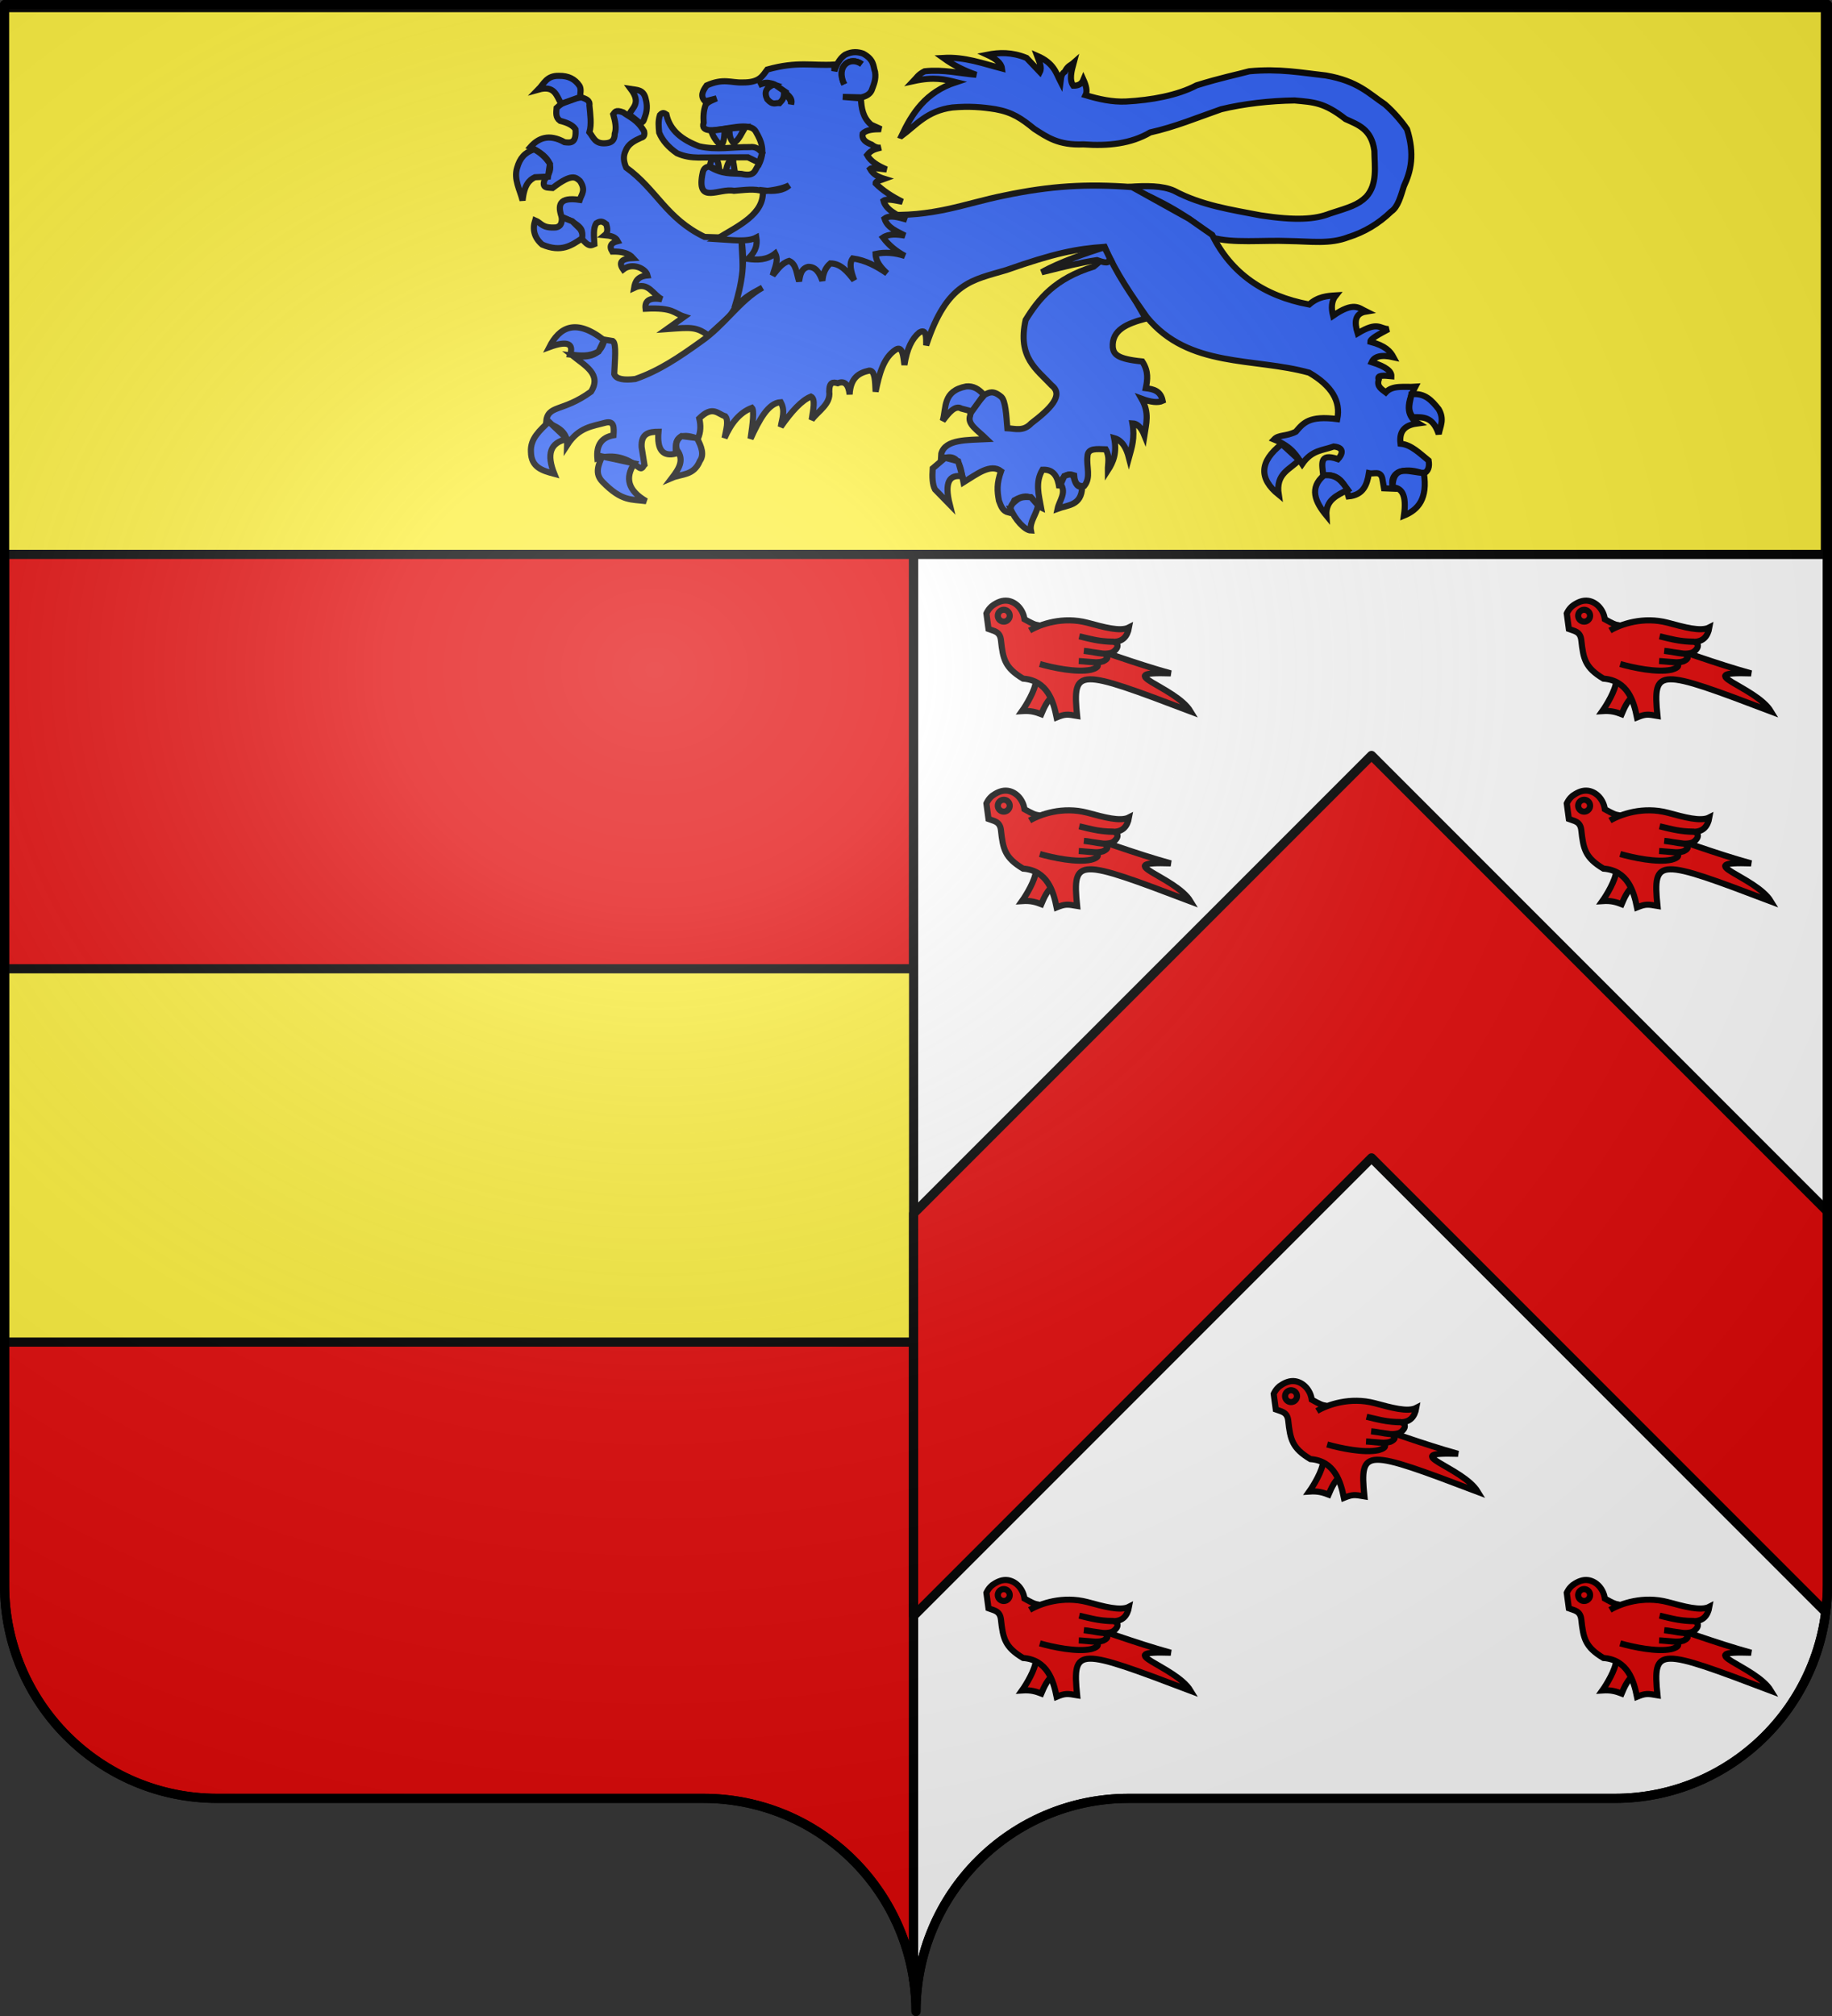 <svg xmlns="http://www.w3.org/2000/svg" xmlns:xlink="http://www.w3.org/1999/xlink" width="600" height="660" version="1.0"><rect width="100%" height="100%" fill="#333333" stroke="none"/><desc>Flag of Canton of Valais (Wallis)</desc><defs><radialGradient xlink:href="#a" id="c" cx="285.186" cy="200.448" r="300" fx="285.186" fy="200.448" gradientTransform="matrix(1.551 0 0 1.35 -227.894 -51.264)" gradientUnits="userSpaceOnUse"/><linearGradient id="a"><stop offset="0" style="stop-color:white;stop-opacity:.314"/><stop offset=".19" style="stop-color:white;stop-opacity:.251"/><stop offset=".6" style="stop-color:#6b6b6b;stop-opacity:.125"/><stop offset="1" style="stop-color:black;stop-opacity:.125"/></linearGradient></defs><path d="M1.5 1.5V519c0 38.504 31.21 69.75 69.656 69.75h159.188c34.928 0 63.868 25.784 68.875 59.375V1.5z" style="fill:#e20909;fill-opacity:1;fill-rule:nonzero;stroke:#000;stroke-width:3;stroke-linecap:round;stroke-linejoin:round;stroke-miterlimit:4;stroke-dashoffset:0;stroke-opacity:1"/><path d="M299.219 1.5v646.625c.504 3.384.781 6.851.781 10.375 0-38.504 31.21-69.75 69.656-69.75h159.188c38.447 0 69.656-31.246 69.656-69.75V1.5z" style="fill:#fff;fill-opacity:1;fill-rule:nonzero;stroke:#000;stroke-width:3;stroke-linecap:round;stroke-linejoin:round;stroke-miterlimit:4;stroke-dashoffset:0;stroke-opacity:1;stroke-dasharray:none"/><g style="fill:#fcef3c;stroke:#000;stroke-width:3;stroke-miterlimit:4;stroke-dasharray:none;stroke-opacity:1;display:inline"><path d="M1.532 2.114h596.466v179.009H1.532z" style="opacity:1;fill:#fcef3c;fill-opacity:1;fill-rule:nonzero;stroke:#000;stroke-width:3;stroke-miterlimit:4;stroke-dasharray:none;stroke-opacity:1" transform="translate(-.162 .379)"/></g><g style="display:inline;fill:#2b5df2;stroke:#000;stroke-opacity:1;stroke-width:4.153;stroke-miterlimit:4;stroke-dasharray:none"><path d="M621.998 467.15c7.313-15.523 16.486-29.806 37.003-36.526-7.437-1.833-14.639-3.837-28.886-.716 2.15-2.228 3.158-4.456 7.64-6.684 12.968-1.377 23.836 1.48 35.092 2.387-7.78-2.62-15.297-6.294-22.44-11.459 14.679-.856 26.978 3.842 39.867 7.162-.493-3.816-4.457-6.764-10.027-9.31 8.135-1.617 16.706-1.925 26.738 2.148l9.071 9.55c1.633-3.207-.53-7.173-1.91-10.982 11.472 4.954 12.843 11.522 15.995 17.666.347-2.46.103-5.068 2.865-6.924 1.99-4.035 3.979-4.2 5.968-5.968-1.567 5.81-3.03 11.576-.238 15.518 3.16.067 5.668-.951 6.923-4.059 1.803 4.032 2.794 7.739 1.432 10.504 8.984 2.666 18.078 4.783 27.692 4.297 16.836-.898 34.808-4.129 47.746-10.981 16.727-5.211 27.132-7.178 35.809-9.55 20.526-1.905 35.277 1.01 52.042 2.865 21.688 3.753 29.169 12.24 40.106 19.576 5.886 5.093 11.63 11.857 15.04 16.95 5.293 16.914 2.7 28.385-2.149 38.673-2.168 6.774-3.98 14.083-8.594 17.189-8.725 8.429-18.49 14.09-29.124 17.427-12.725 4.921-25.492 2.808-40.584 2.626-17.335-.729-38.104 1.738-52.042-2.388-14.814-14.459-35.053-24.972-56.817-34.376 12.17-.95 23.292-.852 31.034 2.626 18.696 9.966 38.81 12.847 58.727 16.71 23.718 3.649 37.175 2.72 47.03-1.193 13.362-4.295 19.105-5.82 24.827-11.459 7.706-8.616 5.63-20.243 5.49-31.273-1.947-14.688-11.024-17.592-19.575-21.485-14.695-11.488-21.83-11.438-34.616-12.653-16.508.2-34.737 2.268-49.894 5.968-16.091 5.593-31.372 12.02-48.222 15.756-13.005 7.64-28.544 9.366-45.358 8.117-17.098.753-24.962-5.089-33.422-10.504-8.721-7.085-14.74-11.264-26.26-13.369-9.393-1.501-18.236-2.181-29.363-1.193-17.435 2.211-24.967 12.334-34.616 19.336z" style="opacity:1;fill:#2b5df2;fill-opacity:1;fill-rule:evenodd;stroke:#000;stroke-width:4.153;stroke-linecap:butt;stroke-linejoin:miter;stroke-miterlimit:4;stroke-dasharray:none;stroke-opacity:1;display:inline" transform="matrix(.482 0 0 .482 -4.564 -180.659)"/><path d="M488.226 535.731c-26.219-12.604-32.455-32.105-53.28-47.116-1.563-3.645-2.348-7.387-.338-11.478 1.766-4.649 6.052-6.778 10.466-8.778 2.154-.477 2.568-2.115 2.026-4.39-4.727-8.019-9.453-9.356-14.18-12.828-5.404-2.073-5.64-.011-6.752 1.35 1.366 4.732 2.317 9.325 1.013 13.167-.036 4.82-2.58 6.056-5.74 6.414-7.797.834-8.716-4.064-11.478-7.427 1.565-5.45.586-11.92 0-18.231.498-3.674-2.547-4.312-5.064-5.402-8.131.238-13.108 3.279-17.219 7.09-.237 3.182-.87 6.464 2.364 8.778 4.618 1.16 8.534 2.788 10.466 5.74.718 9.604-3.304 9.298-7.428 8.777-10.7-5.987-17.96-2.708-23.295 3.376 14.975 7.315 16.39 14.63 9.79 21.945-2.326 6.358 2.166 5.373 5.402 5.74 13.364-10.245 15.694-7.157 18.57-4.727 4.222 6.277 1.04 9.06-.17 12.83-14.378-2.153-14.873 3.83-12.323 11.478 16.354 6.93 14.316 10.255 13.167 14.18 5.498 6.995 7.085 5.192 9.116 4.388-.244-5.189-.985-10.71 1.35-14.18 3.478-2.228 5.01-.564 6.752.676.77 2.792 1.315 5.52-1.012 7.427 3.763.346 7.236 1.04 8.777 4.052-4.428 1.087-6.033 3.303-3.713 7.09 6.15-.165 11.174.958 14.18 4.389q-11.817.505-6.753 7.765c6.307-4.977 15.421-.545 16.543 4.05-6.887.615-8.455 4.269-9.115 8.441 9.699-4.583 12.8 4.763 18.906 7.765-7.847-1.342-11.845.557-11.141 6.415 18.929-1 19.205 3.146 26.333 5.402l-11.816 8.44c16.676-1.22 19.618-1.688 28.205 4.283l14.344-13.027c12.777-17.116 8.296-33.571 8.174-53.032zM444.112 458.216c2.93.066 2.805-2.334 3.82-4.775 1.765-4.757.909-9.23.21-11.697-1.443-6.205-6.1-5.83-10.027-6.446 7.057 9.457 1.266 12.49-1.194 17.189z" style="opacity:1;fill:#2b5df2;fill-opacity:1;fill-rule:evenodd;stroke:#000;stroke-width:4.153;stroke-linecap:butt;stroke-linejoin:miter;stroke-miterlimit:4;stroke-dasharray:none;stroke-opacity:1" transform="matrix(.482 0 0 .482 -4.564 -180.659)"/><path d="M403.548 440.76c.321-2.633.908-5.659-.338-7.682-3.091-4.593-7.573-6.854-13.926-6.752-8.417-.257-10.242 5.478-14.095 9.369 11.293-3.201 12.42 4.298 15.614 9.622zM372.404 476.208c-6.408 2.207-9.662 5.998-11.564 12.576-2.423 7.814 1.951 15.013 3.714 22.198 1.133-10.767 4.555-13.909 8.356-15.783l8.947-.422 1.266-8.694c-2.652-4.213-6.268-7.462-10.72-9.875zM391.31 522.376c-.167 2.98-.045 6.121-4.136 6.921-9.52.622-9.763-3.038-14.095-4.81-1.932 6.128-.682 11.679 4.81 16.458 12.942 5.49 19.778.626 26.925-4.136.736-2.114.389-4.328-1.35-6.668l-5.149-5.064zM761.276 544.892c.424 3.384-5.837 8.87-8.594 10.981-26.468 8.157-37.42 21.854-46.313 36.287-5.676 25.476 7.545 33.509 17.666 44.403 8.53 6.661-.974 15.974-13.846 25.783-5.411 5.726-10.822 3.594-16.233 3.342-.724-8.81-1.224-18.53-4.059-21.247-5.527-4.746-8.355-3.103-11.459-1.432-3.884 4.79-9.087 8.021-9.788 14.085-2.088 5.784 4.653 9.591 11.22 15.994-13.187.684-27.99-.056-30.795 9.788l-.239 3.82c12.94-5.212 13.356 6.277 15.279 15.756 9.012-5.534 18.357-13.062 25.543-7.64-2.995 8.355-2.667 13.512-1.432 20.054 1.462 3.839 2.446 7.134 6.684 8.116l3.82-8.355c12.82-7.185 12.666 2.597 18.143 5.013-1.534-8.594-4.215-17.188.955-25.782 7.986-.408 10.415 5.247 11.46 12.413 1.307-7.95 4.902-10.184 10.026-8.594.476 6.416 3.28 7.712 6.923 7.162 4.665-5.807 1.308-13.025 2.148-20.053.183-5.987 6.738-4.892 12.414-4.775 2.945 5.268 1.37 9.632 1.432 14.324 3.643-5.601 6.324-11.951 4.297-21.963 5.524 1.548 8.305 6.752 10.027 13.369 1.887-6.89 4.184-13.436 2.387-23.395 2.993.125 5.76 2.273 8.117 8.116 1.179-7.78 3.603-15.221-1.91-24.827 6.33 2.343 11.177 2.908 14.324 1.432-1.39-6.915-6.323-7.923-11.46-8.594 1.152-5.615 2.076-11.28-2.386-18.143-17.186-1.7-19.349-4.935-20.053-9.55-.823-12.06 10.089-16.297 22.44-19.575z" style="opacity:1;fill:#2b5df2;fill-opacity:1;fill-rule:evenodd;stroke:#000;stroke-width:4.153;stroke-linecap:butt;stroke-linejoin:miter;stroke-miterlimit:4;stroke-dasharray:none;stroke-opacity:1" transform="matrix(.482 0 0 .482 -4.564 -180.659)"/><path d="M677.96 643.009c-3.378-4.009-7.284-6.174-11.936-5.73-16.166 3.088-13.43 14.394-15.994 23.396 4.217-5.636 8.435-10.838 12.652-8.356l7.162 1.91zM651.7 685.74l-8.48 7.207c-.429 6.168-.156 10.968 1.558 14.28l10.026 10.265c-3.748-14.964-.385-20.682 8.594-19.099l-2.864-10.265zM696.104 720.356c2.856 7.093 9.72 14.694 13.846 14.801-1.145-5.938 4.285-11.694 4.775-17.188l-4.775-5.49c-3.379-.148-6.788-.417-9.549 1.91-1.996 1.612-4.148 3.122-4.297 5.967zM730.242 703.645c3.936 6.088-.993 11.19-2.149 16.711 7.051-2.645 16.228-2.005 16.711-14.8-4.157.214-4.877-3.697-5.968-7.163-1.637-2.24-3.956-1.068-6.207-.238z" style="opacity:1;fill:#2b5df2;fill-opacity:1;fill-rule:evenodd;stroke:#000;stroke-width:4.153;stroke-linecap:butt;stroke-linejoin:miter;stroke-miterlimit:4;stroke-dasharray:none;stroke-opacity:1" transform="matrix(.482 0 0 .482 -4.564 -180.659)"/><path d="m817.387 523.378-38.674-21.486c-30.732-2.32-55.528-.857-86.897 5.73-26.763 5.31-48.075 15.05-84.031 12.891l-95.969 9.55c5.156 21.51 1.555 38.095-3.342 53.952 8.209-8.762 13.282-10.47 19.098-13.847-15.7 8.8-25.758 25.603-42.016 36.764-14.585 10.446-28.067 19.632-44.403 25.305-7.695.93-12.985.178-14.323-3.342.348-9.08 1.68-20.52-.955-22.44l-5.73-.955c-2.612 12.422-13.37 12.143-21.485 10.981 8.501 6.774 19.755 12.702 12.414 24.35-19.749 14.338-29.583 8.479-30.557 21.008 7.834 2.74 14.653 6.26 14.323 15.279 7.863-12.219 17.183-12.776 26.26-15.279 5.936-1.32 5.514 3.718 5.252 8.595-8.088 1.457-11.806 6.66-10.981 15.756 11.816-3.262 20.305.131 27.692 5.729 2.88 2.418 3.168-.35 4.297-1.432l-1.91-11.937c-.536-9.441 5.097-10.47 11.46-10.504q-1.672 18.383 11.936 14.801c-1.134-9.41 1.379-15.172 14.8-10.026 2.085-4.616 2.045-9.23.956-13.846 9.227-9.065 12.549-2.94 17.665-1.433 2.566 3.118.57 9.275-.477 14.801 4.238-9.655 9.938-17.223 18.62-20.53 1.576 1.7.626 10.472-.954 21.008 5.907-12.959 12.112-24.424 20.53-24.828 3.284 6.04.865 11.264 0 16.711 7.43-10.654 14.373-18.142 20.53-20.53 3.3 1.663 1.417 9.249.478 15.756 4.575-6.128 13.045-10.697 11.936-19.099-.057-6.632 2.649-6.63 5.73-5.729 4.59-1.853 7.345.58 8.117 7.64.603-11.576 6.467-14.736 13.368-16.234 4.067-.056 3.894 7.663 4.297 14.323 2.428-11.737 5.176-23.153 13.847-28.647 4.495-2.532 4.92 4.434 5.729 10.504 1.655-11.032 5.19-17.927 10.026-21.963 4.968-3.044 4.754 2.982 4.775 8.595 14.162-43.107 31.618-44.225 54.43-51.088 32.723-11.507 47.752-14.453 66.843-15.756 7.704 17.888 18.553 33.444 28.647 47.745 28.496 34.795 72.746 27.248 110.292 37.72 15.352 8.899 21.572 19.429 19.098 31.511-19.076-2.464-23.015 2.584-28.17 8.594-6.885 3.435-11.569 1.826-14.8 5.252 12.503 5.132 15.148 10.968 19.098 16.711 6.681-9.745 14.219-9.211 21.485-11.936 8.146.81 5.277 5.995 2.865 8.594-13.45-4.69-10.614 4.075-10.027 10.981 10.585-1.2 14.821 5.411 17.189 14.324 10.062-.973 12.589-7.865 13.846-15.756 3.153.77 7.613-1.945 9.071 3.342l1.194 6.923 6.207.24c-4.213-15.71 15.444-13.017 20.292-10.027 3.737-1.616 4.527-4.916 3.82-9.072-6.065-4.875-11.828-10.807-19.099-11.459-1.241-9.835 4.327-12.862 11.937-13.846-6.745-4.112-9.125-11.199-1.91-24.828-7.061.52-15.316-1.347-20.053 3.82-2.81-2.169-6.245-3.98-4.775-8.594-1.55-3.204 3.264-2.937 8.594-2.388.114-3.183-3.319-6.366-13.368-9.549 1.715-3.747 6.092-5.316 14.8-3.342-2.13-3.981-5.449-7.78-15.755-10.504-.003-2.036 6.202-5.314 12.413-8.594-6.051-.064-6.962-5.636-21.007 2.865-2.348-7.595-2.054-13.538 5.729-14.801-4.943-2.428-8.35-6.904-22.44 2.864-1.305-5.17-1.227-9.945 1.91-13.846-6.048.386-12.096.844-18.144 6.207-30.727-5.74-52.985-21.158-65.888-47.268z" style="opacity:1;fill:#2b5df2;fill-opacity:1;fill-rule:evenodd;stroke:#000;stroke-width:4.153;stroke-linecap:butt;stroke-linejoin:miter;stroke-miterlimit:4;stroke-dasharray:none;stroke-opacity:1" transform="matrix(.482 0 0 .482 -4.564 -180.659)"/><path d="M419.869 605.839c-19.33-15.147-30.3-8.682-37.137 4.727 13.322-4.89 16.38-1.68 14.18 5.064 6.414.747 12.829 1.61 19.243-2.026z" style="opacity:1;fill:#2b5df2;fill-opacity:1;fill-rule:evenodd;stroke:#000;stroke-width:4.153;stroke-linecap:butt;stroke-linejoin:miter;stroke-miterlimit:4;stroke-dasharray:none;stroke-opacity:1" transform="matrix(.482 0 0 .482 -4.564 -180.659)"/><path d="M382.394 661.207c-5.79 5.764-12.738 11.335-12.154 20.594.192 10.473 7.66 12.66 15.868 14.855-5.257-13.116-3.068-21.318 8.778-23.633z" style="opacity:1;color:#000;fill:#2b5df2;fill-opacity:1;fill-rule:evenodd;stroke:#000;stroke-width:4.153;stroke-linecap:butt;stroke-linejoin:miter;marker:none;marker-start:none;marker-mid:none;marker-end:none;stroke-miterlimit:4;stroke-dasharray:none;stroke-dashoffset:0;stroke-opacity:1;visibility:visible;display:inline;overflow:visible" transform="matrix(.482 0 0 .482 -4.564 -180.659)"/><path d="M418.519 684.84c-2.29 5.74-5.216 11.479.337 17.218 13.28 13.687 19.807 11.76 29.71 13.167-12.4-7.168-14.607-15.79-8.103-25.659z" style="opacity:1;color:#000;fill:#2b5df2;fill-opacity:1;fill-rule:evenodd;stroke:#000;stroke-width:4.153;stroke-linecap:butt;stroke-linejoin:miter;marker:none;marker-start:none;marker-mid:none;marker-end:none;stroke-miterlimit:4;stroke-dasharray:none;stroke-dashoffset:0;stroke-opacity:1;visibility:visible;display:inline;overflow:visible" transform="matrix(.482 0 0 .482 -4.564 -180.659)"/><path d="M469.498 680.45c5.152 6.874 1.194 12.918-3.376 18.907 6.636-2.822 14.708-1.34 18.906-11.479 2.993-4.128 1.243-9.612-2.026-15.53l-10.466-1.35c-3.165 2.29-4.373 5.363-3.038 9.453z" style="opacity:1;color:#000;fill:#2b5df2;fill-opacity:1;fill-rule:evenodd;stroke:#000;stroke-width:4.153;stroke-linecap:butt;stroke-linejoin:miter;marker:none;marker-start:none;marker-mid:none;marker-end:none;stroke-miterlimit:4;stroke-dasharray:none;stroke-dashoffset:0;stroke-opacity:1;visibility:visible;display:inline;overflow:visible" transform="matrix(.482 0 0 .482 -4.564 -180.659)"/><path d="M880.37 676.4c-15.195 11.932-15.64 23.404-2.026 34.436-2.279-14.77 7.914-17.07 13.842-23.633z" style="opacity:1;color:#000;fill:#2b5df2;fill-opacity:1;fill-rule:evenodd;stroke:#000;stroke-width:4.153;stroke-linecap:butt;stroke-linejoin:miter;marker:none;marker-start:none;marker-mid:none;marker-end:none;stroke-miterlimit:4;stroke-dasharray:none;stroke-dashoffset:0;stroke-opacity:1;visibility:visible;display:inline;overflow:visible" transform="matrix(.482 0 0 .482 -4.564 -180.659)"/><path d="M909.067 697.67c-10.079 8.582-6.098 17.869 1.688 27.346-.641-10.724 7.335-13.787 14.517-17.556-3.763-5.175-7.203-10.728-16.205-9.79z" style="opacity:1;color:#000;fill:#2b5df2;fill-opacity:1;fill-rule:evenodd;stroke:#000;stroke-width:4.153;stroke-linecap:butt;stroke-linejoin:miter;marker:none;marker-start:none;marker-mid:none;marker-end:none;stroke-miterlimit:4;stroke-dasharray:none;stroke-dashoffset:0;stroke-opacity:1;visibility:visible;display:inline;overflow:visible" transform="matrix(.482 0 0 .482 -4.564 -180.659)"/><path d="M955.657 705.772c5.955.429 9.866 4.492 7.765 19.244 9.795-4.007 16.249-11.594 13.505-29.035-8.647.15-20.928-6.97-21.27 9.79z" style="opacity:1;color:#000;fill:#2b5df2;fill-opacity:1;fill-rule:evenodd;stroke:#000;stroke-width:4.153;stroke-linecap:butt;stroke-linejoin:miter;marker:none;marker-start:none;marker-mid:none;marker-end:none;stroke-miterlimit:4;stroke-dasharray:none;stroke-dashoffset:0;stroke-opacity:1;visibility:visible;display:inline;overflow:visible" transform="matrix(.482 0 0 .482 -4.564 -180.659)"/><path d="M969.5 658.169c6.662.04 13.509-.776 17.555 11.478.988-5.297 4.017-9.914 0-16.88-4.626-5.877-9.524-11.32-18.569-10.128-.753 5.176-3.28 10.353 1.013 15.53z" style="opacity:1;color:#000;fill:#2b5df2;fill-opacity:1;fill-rule:evenodd;stroke:#000;stroke-width:4.153;stroke-linecap:butt;stroke-linejoin:miter;marker:none;marker-start:none;marker-mid:none;marker-end:none;stroke-miterlimit:4;stroke-dasharray:none;stroke-dashoffset:0;stroke-opacity:1;visibility:visible;display:inline;overflow:visible" transform="matrix(.482 0 0 .482 -4.564 -180.659)"/><path d="M576.392 423.06c1.985-5.923 4.544-9.261 7.427-11.14 4.846-2.344 8.65-1.908 12.154-.676 7.562 4.164 6.727 8.328 8.103 12.492.778 5.103-.989 8.68-2.363 12.491-1.196 2.51-3.644 4.017-7.09 4.727l-12.492-.338 12.323 1.013c.305 6.632 1.286 13.038 6.921 17.893l6.752 3.039c-5.16.017-9.995.358-12.491 3.038-.723 4.125 2.352 5.971 6.077 7.428 1.803 1.345 3.722 2.458 6.414 2.025-3.15.928-6.302 1.146-9.453 5.065 2.335 4.29 7.248 7.292 13.167 9.79-3.895-.233-9.642-1.701-11.141-.337 2.175 3.883 5.834 5.54 9.79 6.752-2.354.903-6.159 1.323-6.076 3.038 4.845 4.903 11.14 8.937 18.23 12.492-4.931-.88-10.462-2.36-12.829-.675 1.475 5.638 8.159 9.417 15.868 12.829-5.561-1.468-11.362-3.535-15.192-.675 2.066 6.373 8.355 8.525 13.842 11.479-5.64-.925-10.997-1.286-14.855 1.35 4.004 5.348 9.05 9.393 14.855 12.492-6.853-2.154-13.517-2.796-19.92-1.35.156 5.199 3.598 9.303 7.766 13.166-7.04-4.828-14.47-8.874-23.296-10.128-2.632 3.33-1.258 8.848 1.013 14.854-4.496-5.787-9.065-11.417-16.205-11.478-3.11 2.63-4.992 6.486-5.402 11.816-1.965-5.563-4.694-9.706-9.79-9.453-4.701 1.183-5.316 5.544-6.077 9.79-1.706-5.09-1.756-11.63-6.753-13.841-5.343 1.633-7.911 6.043-11.14 9.79 1.168-4.951 4.217-9.903 1.687-14.854-5.64 4.537-12.04 4.513-18.568 3.713 3.843-3.61 6.799-7.786 5.739-14.517-6.09 3.25-17.1 1.581-27.009 1.013 14.647-8.944 32.66-16.833 31.398-33.086 7.864.985 14.078.137 17.893-3.376-5.013 2.468-11.211 3.357-17.555 4.051-5.99-2.062-13.082-.817-19.92-.337-9.948-2.018-24.982 9.29-21.607-10.466.563-3.376 1.126-5.402 4.727-6.077 9.29 5.638 15.18 4.475 21.945 5.064 9.596 2.16 8.919-2.932 11.478-5.74 5.07-9.623 2.104-16.435-1.688-22.957-4.046-7.47-20.931-.675-31.397-1.013-3.297-.326-5.24-1.599-4.052-5.064-.28-4.051-.157-8.103 1.35-12.154 1.53-2.095 4.613-3.152 7.428-4.389l-7.765 2.026c-3.645-3.602-1.533-7.203 1.013-10.804 11.412-5.088 16.491-1.732 24.308-2.026 11.834.178 13.682-4.637 16.88-8.777 20.608-5.768 30.592-2.428 45.578-3.377z" style="opacity:1;fill:#2b5df2;fill-opacity:1;fill-rule:evenodd;stroke:#000;stroke-width:4.153;stroke-linecap:butt;stroke-linejoin:miter;stroke-miterlimit:4;stroke-dasharray:none;stroke-opacity:1" transform="matrix(.482 0 0 .482 -4.564 -180.659)"/><path d="M524.81 432.655c5.21-2.722 7.76-1.454 10.505-.478-5.397 2.18-6.766 5.304-4.536 10.027 3.961 4.474 5.58 2.303 8.355 2.626 1.314-1.51 3.054-2.646 3.104-6.685 2.584 1.97 4.712 4.17 4.774 7.4 1.602-4.716-3.956-6.85-3.58-8.116l-7.64-5.252c-3.344-1.422-7-1.283-10.981.478zM502.554 491.537c.725-3.3 1.371-6.655 3.952-8.72 1.952.093.758 1.85 1.467 3.496l.897 5.958zM495.09 481.713c-2.368 1.37-3.07 3.69-3.223 6.326l6.326 2.268c-.486-2.865-.225-5.73-3.104-8.594zM492.702 463.69c1.156 3.648 3.3 7.014 6.684 10.026 2.362-2.472 2.288-7.031 2.507-11.34zM505.235 462.137l10.624-.955c-2.422 3.825-4.017 8.477-7.878 10.863-2.515-2.592-3.087-6.047-2.746-9.908z" style="opacity:1;fill:#2b5df2;fill-opacity:1;fill-rule:evenodd;stroke:#000;stroke-width:4.153;stroke-linecap:butt;stroke-linejoin:miter;stroke-miterlimit:4;stroke-dasharray:none;stroke-opacity:1" transform="matrix(.482 0 0 .482 -4.564 -180.659)"/><path d="M527.438 478.766c-2.102-2.594-4.553-4.58-8.44-4.051-11.479-.169-22.323 2.199-34.436-.507-11.352-4.258-19.903-10.618-22.283-21.607-1.214-.759-2.309-1.933-4.388.338-1.365 4.294-.891 8.128-.507 11.985 2.197 5.366 6.356 9.996 12.154 14.011 5.265 2.303 9.806 2.796 14.18 2.87l33.93-.17 7.596 3.715zM595.1 418.42c-7.916-5.704-17.905 1.082-11.985 13.674" style="opacity:1;fill:#2b5df2;fill-opacity:1;fill-rule:evenodd;stroke:#000;stroke-width:4.153;stroke-linecap:butt;stroke-linejoin:miter;stroke-miterlimit:4;stroke-dasharray:none;stroke-opacity:1" transform="matrix(.482 0 0 .482 -4.564 -180.659)"/><path d="M595.1 418.42c-7.916-5.704-17.905 1.082-11.985 13.674" style="opacity:1;fill:#2b5df2;fill-opacity:1;fill-rule:evenodd;stroke:#000;stroke-width:4.153;stroke-linecap:butt;stroke-linejoin:miter;stroke-miterlimit:4;stroke-dasharray:none;stroke-opacity:1" transform="matrix(.482 0 0 .482 -4.564 -180.659)"/><path d="M763.705 550.398c-1.624-3.083-1.778-3.997-3.911-7.557-11.143 3.428-30.532 10.038-42.531 16.895 17.265-4.269 26.532-6.608 37.551-8.252 8.864 3.184 7.565.918 8.89-1.086z" style="fill:#2b5df2;fill-rule:evenodd;stroke:#000;stroke-width:4.153;stroke-linecap:butt;stroke-linejoin:miter;stroke-opacity:1;stroke-miterlimit:4;stroke-dasharray:none" transform="matrix(.482 0 0 .482 -4.564 -180.659)"/></g><path d="M1.5 317.156v122.219h297.719V317.156z" style="fill:#fcef3c;stroke:#000;stroke-width:3;stroke-miterlimit:4;stroke-dasharray:none;stroke-opacity:1"/><path d="M1444.444 353.65v307.937" style="fill:none;fill-rule:evenodd;stroke:#000;stroke-width:1px;stroke-linecap:butt;stroke-linejoin:miter;stroke-opacity:1"/><g style="opacity:1;fill:#e20909;fill-opacity:1;stroke:#000;stroke-width:7.509;stroke-miterlimit:4;stroke-dasharray:none;stroke-opacity:1;display:inline"><path d="M-49.388 130.943c-.168 10.843-11.158 30.202-15.81 37.165 11.188-1.127 17.513.955 23.724 3.113 3.392-8.872 7.163-17.508 14.508-23.914l-4.523-13.69z" style="fill:#e20909;fill-opacity:1;fill-rule:evenodd;stroke:#000;stroke-width:7.509;stroke-linecap:butt;stroke-linejoin:miter;stroke-miterlimit:4;stroke-dasharray:none;stroke-opacity:1" transform="matrix(.267 .008 -.008 .266 543.541 188.6)"/><path d="M-104.387 38.889c5.57-4 11.25-6.602 17.774-5.892 10.468 1.26 19.178 10.585 21.065 22.099 19.794 10.392 11.176 3.505 25.465 9.821 20.06 10.54 18.688 8.443 27.013 13.45 37.766 10.96 85.023 27.183 128.856 37.904-76.125-.269 6.075 15.637 25.652 46.074C1.713 113.945-5.278 112.03 2.53 171.99c-12.272-1.727-14.753-1.949-25.032 2.603-4.555-19.484-12.693-45.11-42.56-46.427-22.767-12.82-25.352-23.382-28.536-46.433-1.505-10.894-9-10.936-15.676-13.295l-3.131-19.068s2.449-6.481 8.018-10.481z" style="fill:#e20909;fill-opacity:1;fill-rule:evenodd;stroke:#000;stroke-width:7.509;stroke-linecap:butt;stroke-linejoin:miter;stroke-miterlimit:4;stroke-dasharray:none;stroke-opacity:1" transform="matrix(.267 .008 -.008 .266 543.541 188.6)"/><path d="M-84.054 53.533a7.286 7.286 0 1 1-13.996-4.06 7.286 7.286 0 1 1 13.996 4.06z" style="color:#000;fill:#e20909;fill-opacity:1;fill-rule:nonzero;stroke:#000;stroke-width:7.509;stroke-linecap:butt;stroke-linejoin:miter;marker:none;marker-start:none;marker-mid:none;marker-end:none;stroke-miterlimit:4;stroke-dasharray:none;stroke-dashoffset:0;stroke-opacity:1;visibility:visible;display:inline;overflow:visible" transform="matrix(.267 .008 -.008 .266 543.541 188.6)"/><path d="M-58.814 68.804c12.995-8.232 40.091-18.779 70.587-11.725 20.105 4.79 40.646 10.061 51.126 4.207-1.625 11.267-7.367 17.723-18.188 18.243-14.558.449-28.52-2.324-42.414-5.473 12.67 2.378 23.166 5.85 41.714 5.27 9.942 2.58 4.282 10.523-.854 13.408-11.156 4.212-23.074-.519-34.625-.938l24.982 2.8c7.127 4.387 3.205 7.038-1.235 9.36-8.151 2.947-19.598.629-29.702.527l20.823.947c6.18 4.758.506 7.41-5.638 9.345-17.506 4.269-46.77-1.109-62.815-5.184" style="fill:#e20909;fill-opacity:1;fill-rule:evenodd;stroke:#000;stroke-width:7.509;stroke-linecap:butt;stroke-linejoin:miter;stroke-miterlimit:4;stroke-dasharray:none;stroke-opacity:1" transform="matrix(.267 .008 -.008 .266 543.541 188.6)"/></g><g style="opacity:1;fill:#e20909;fill-opacity:1;stroke:#000;stroke-width:7.509;stroke-miterlimit:4;stroke-dasharray:none;stroke-opacity:1;display:inline"><path d="M-49.388 130.943c-.168 10.843-11.158 30.202-15.81 37.165 11.188-1.127 17.513.955 23.724 3.113 3.392-8.872 7.163-17.508 14.508-23.914l-4.523-13.69z" style="fill:#e20909;fill-opacity:1;fill-rule:evenodd;stroke:#000;stroke-width:7.509;stroke-linecap:butt;stroke-linejoin:miter;stroke-miterlimit:4;stroke-dasharray:none;stroke-opacity:1" transform="matrix(.267 .008 -.008 .266 543.541 250.8)"/><path d="M-104.387 38.889c5.57-4 11.25-6.602 17.774-5.892 10.468 1.26 19.178 10.585 21.065 22.099 19.794 10.392 11.176 3.505 25.465 9.821 20.06 10.54 18.688 8.443 27.013 13.45 37.766 10.96 85.023 27.183 128.856 37.904-76.125-.269 6.075 15.637 25.652 46.074C1.713 113.945-5.278 112.03 2.53 171.99c-12.272-1.727-14.753-1.949-25.032 2.603-4.555-19.484-12.693-45.11-42.56-46.427-22.767-12.82-25.352-23.382-28.536-46.433-1.505-10.894-9-10.936-15.676-13.295l-3.131-19.068s2.449-6.481 8.018-10.481z" style="fill:#e20909;fill-opacity:1;fill-rule:evenodd;stroke:#000;stroke-width:7.509;stroke-linecap:butt;stroke-linejoin:miter;stroke-miterlimit:4;stroke-dasharray:none;stroke-opacity:1" transform="matrix(.267 .008 -.008 .266 543.541 250.8)"/><path d="M-84.054 53.533a7.286 7.286 0 1 1-13.996-4.06 7.286 7.286 0 1 1 13.996 4.06z" style="color:#000;fill:#e20909;fill-opacity:1;fill-rule:nonzero;stroke:#000;stroke-width:7.509;stroke-linecap:butt;stroke-linejoin:miter;marker:none;marker-start:none;marker-mid:none;marker-end:none;stroke-miterlimit:4;stroke-dasharray:none;stroke-dashoffset:0;stroke-opacity:1;visibility:visible;display:inline;overflow:visible" transform="matrix(.267 .008 -.008 .266 543.541 250.8)"/><path d="M-58.814 68.804c12.995-8.232 40.091-18.779 70.587-11.725 20.105 4.79 40.646 10.061 51.126 4.207-1.625 11.267-7.367 17.723-18.188 18.243-14.558.449-28.52-2.324-42.414-5.473 12.67 2.378 23.166 5.85 41.714 5.27 9.942 2.58 4.282 10.523-.854 13.408-11.156 4.212-23.074-.519-34.625-.938l24.982 2.8c7.127 4.387 3.205 7.038-1.235 9.36-8.151 2.947-19.598.629-29.702.527l20.823.947c6.18 4.758.506 7.41-5.638 9.345-17.506 4.269-46.77-1.109-62.815-5.184" style="fill:#e20909;fill-opacity:1;fill-rule:evenodd;stroke:#000;stroke-width:7.509;stroke-linecap:butt;stroke-linejoin:miter;stroke-miterlimit:4;stroke-dasharray:none;stroke-opacity:1" transform="matrix(.267 .008 -.008 .266 543.541 250.8)"/></g><g style="opacity:1;fill:#e20909;fill-opacity:1;stroke:#000;stroke-width:7.509;stroke-miterlimit:4;stroke-dasharray:none;stroke-opacity:1;display:inline"><path d="M-49.388 130.943c-.168 10.843-11.158 30.202-15.81 37.165 11.188-1.127 17.513.955 23.724 3.113 3.392-8.872 7.163-17.508 14.508-23.914l-4.523-13.69z" style="fill:#e20909;fill-opacity:1;fill-rule:evenodd;stroke:#000;stroke-width:7.509;stroke-linecap:butt;stroke-linejoin:miter;stroke-miterlimit:4;stroke-dasharray:none;stroke-opacity:1" transform="matrix(.267 .008 -.008 .266 447.556 444.102)"/><path d="M-104.387 38.889c5.57-4 11.25-6.602 17.774-5.892 10.468 1.26 19.178 10.585 21.065 22.099 19.794 10.392 11.176 3.505 25.465 9.821 20.06 10.54 18.688 8.443 27.013 13.45 37.766 10.96 85.023 27.183 128.856 37.904-76.125-.269 6.075 15.637 25.652 46.074C1.713 113.945-5.278 112.03 2.53 171.99c-12.272-1.727-14.753-1.949-25.032 2.603-4.555-19.484-12.693-45.11-42.56-46.427-22.767-12.82-25.352-23.382-28.536-46.433-1.505-10.894-9-10.936-15.676-13.295l-3.131-19.068s2.449-6.481 8.018-10.481z" style="fill:#e20909;fill-opacity:1;fill-rule:evenodd;stroke:#000;stroke-width:7.509;stroke-linecap:butt;stroke-linejoin:miter;stroke-miterlimit:4;stroke-dasharray:none;stroke-opacity:1" transform="matrix(.267 .008 -.008 .266 447.556 444.102)"/><path d="M-84.054 53.533a7.286 7.286 0 1 1-13.996-4.06 7.286 7.286 0 1 1 13.996 4.06z" style="color:#000;fill:#e20909;fill-opacity:1;fill-rule:nonzero;stroke:#000;stroke-width:7.509;stroke-linecap:butt;stroke-linejoin:miter;marker:none;marker-start:none;marker-mid:none;marker-end:none;stroke-miterlimit:4;stroke-dasharray:none;stroke-dashoffset:0;stroke-opacity:1;visibility:visible;display:inline;overflow:visible" transform="matrix(.267 .008 -.008 .266 447.556 444.102)"/><path d="M-58.814 68.804c12.995-8.232 40.091-18.779 70.587-11.725 20.105 4.79 40.646 10.061 51.126 4.207-1.625 11.267-7.367 17.723-18.188 18.243-14.558.449-28.52-2.324-42.414-5.473 12.67 2.378 23.166 5.85 41.714 5.27 9.942 2.58 4.282 10.523-.854 13.408-11.156 4.212-23.074-.519-34.625-.938l24.982 2.8c7.127 4.387 3.205 7.038-1.235 9.36-8.151 2.947-19.598.629-29.702.527l20.823.947c6.18 4.758.506 7.41-5.638 9.345-17.506 4.269-46.77-1.109-62.815-5.184" style="fill:#e20909;fill-opacity:1;fill-rule:evenodd;stroke:#000;stroke-width:7.509;stroke-linecap:butt;stroke-linejoin:miter;stroke-miterlimit:4;stroke-dasharray:none;stroke-opacity:1" transform="matrix(.267 .008 -.008 .266 447.556 444.102)"/></g><g style="opacity:1;fill:#e20909;fill-opacity:1;stroke:#000;stroke-width:7.509;stroke-miterlimit:4;stroke-dasharray:none;stroke-opacity:1;display:inline"><path d="M-49.388 130.943c-.168 10.843-11.158 30.202-15.81 37.165 11.188-1.127 17.513.955 23.724 3.113 3.392-8.872 7.163-17.508 14.508-23.914l-4.523-13.69z" style="fill:#e20909;fill-opacity:1;fill-rule:evenodd;stroke:#000;stroke-width:7.509;stroke-linecap:butt;stroke-linejoin:miter;stroke-miterlimit:4;stroke-dasharray:none;stroke-opacity:1" transform="matrix(.267 .008 -.008 .266 353.469 188.6)"/><path d="M-104.387 38.889c5.57-4 11.25-6.602 17.774-5.892 10.468 1.26 19.178 10.585 21.065 22.099 19.794 10.392 11.176 3.505 25.465 9.821 20.06 10.54 18.688 8.443 27.013 13.45 37.766 10.96 85.023 27.183 128.856 37.904-76.125-.269 6.075 15.637 25.652 46.074C1.713 113.945-5.278 112.03 2.53 171.99c-12.272-1.727-14.753-1.949-25.032 2.603-4.555-19.484-12.693-45.11-42.56-46.427-22.767-12.82-25.352-23.382-28.536-46.433-1.505-10.894-9-10.936-15.676-13.295l-3.131-19.068s2.449-6.481 8.018-10.481z" style="fill:#e20909;fill-opacity:1;fill-rule:evenodd;stroke:#000;stroke-width:7.509;stroke-linecap:butt;stroke-linejoin:miter;stroke-miterlimit:4;stroke-dasharray:none;stroke-opacity:1" transform="matrix(.267 .008 -.008 .266 353.469 188.6)"/><path d="M-84.054 53.533a7.286 7.286 0 1 1-13.996-4.06 7.286 7.286 0 1 1 13.996 4.06z" style="color:#000;fill:#e20909;fill-opacity:1;fill-rule:nonzero;stroke:#000;stroke-width:7.509;stroke-linecap:butt;stroke-linejoin:miter;marker:none;marker-start:none;marker-mid:none;marker-end:none;stroke-miterlimit:4;stroke-dasharray:none;stroke-dashoffset:0;stroke-opacity:1;visibility:visible;display:inline;overflow:visible" transform="matrix(.267 .008 -.008 .266 353.469 188.6)"/><path d="M-58.814 68.804c12.995-8.232 40.091-18.779 70.587-11.725 20.105 4.79 40.646 10.061 51.126 4.207-1.625 11.267-7.367 17.723-18.188 18.243-14.558.449-28.52-2.324-42.414-5.473 12.67 2.378 23.166 5.85 41.714 5.27 9.942 2.58 4.282 10.523-.854 13.408-11.156 4.212-23.074-.519-34.625-.938l24.982 2.8c7.127 4.387 3.205 7.038-1.235 9.36-8.151 2.947-19.598.629-29.702.527l20.823.947c6.18 4.758.506 7.41-5.638 9.345-17.506 4.269-46.77-1.109-62.815-5.184" style="fill:#e20909;fill-opacity:1;fill-rule:evenodd;stroke:#000;stroke-width:7.509;stroke-linecap:butt;stroke-linejoin:miter;stroke-miterlimit:4;stroke-dasharray:none;stroke-opacity:1" transform="matrix(.267 .008 -.008 .266 353.469 188.6)"/></g><g style="opacity:1;fill:#e20909;fill-opacity:1;stroke:#000;stroke-width:7.509;stroke-miterlimit:4;stroke-dasharray:none;stroke-opacity:1;display:inline"><path d="M-49.388 130.943c-.168 10.843-11.158 30.202-15.81 37.165 11.188-1.127 17.513.955 23.724 3.113 3.392-8.872 7.163-17.508 14.508-23.914l-4.523-13.69z" style="fill:#e20909;fill-opacity:1;fill-rule:evenodd;stroke:#000;stroke-width:7.509;stroke-linecap:butt;stroke-linejoin:miter;stroke-miterlimit:4;stroke-dasharray:none;stroke-opacity:1" transform="matrix(.267 .008 -.008 .266 353.469 250.8)"/><path d="M-104.387 38.889c5.57-4 11.25-6.602 17.774-5.892 10.468 1.26 19.178 10.585 21.065 22.099 19.794 10.392 11.176 3.505 25.465 9.821 20.06 10.54 18.688 8.443 27.013 13.45 37.766 10.96 85.023 27.183 128.856 37.904-76.125-.269 6.075 15.637 25.652 46.074C1.713 113.945-5.278 112.03 2.53 171.99c-12.272-1.727-14.753-1.949-25.032 2.603-4.555-19.484-12.693-45.11-42.56-46.427-22.767-12.82-25.352-23.382-28.536-46.433-1.505-10.894-9-10.936-15.676-13.295l-3.131-19.068s2.449-6.481 8.018-10.481z" style="fill:#e20909;fill-opacity:1;fill-rule:evenodd;stroke:#000;stroke-width:7.509;stroke-linecap:butt;stroke-linejoin:miter;stroke-miterlimit:4;stroke-dasharray:none;stroke-opacity:1" transform="matrix(.267 .008 -.008 .266 353.469 250.8)"/><path d="M-84.054 53.533a7.286 7.286 0 1 1-13.996-4.06 7.286 7.286 0 1 1 13.996 4.06z" style="color:#000;fill:#e20909;fill-opacity:1;fill-rule:nonzero;stroke:#000;stroke-width:7.509;stroke-linecap:butt;stroke-linejoin:miter;marker:none;marker-start:none;marker-mid:none;marker-end:none;stroke-miterlimit:4;stroke-dasharray:none;stroke-dashoffset:0;stroke-opacity:1;visibility:visible;display:inline;overflow:visible" transform="matrix(.267 .008 -.008 .266 353.469 250.8)"/><path d="M-58.814 68.804c12.995-8.232 40.091-18.779 70.587-11.725 20.105 4.79 40.646 10.061 51.126 4.207-1.625 11.267-7.367 17.723-18.188 18.243-14.558.449-28.52-2.324-42.414-5.473 12.67 2.378 23.166 5.85 41.714 5.27 9.942 2.58 4.282 10.523-.854 13.408-11.156 4.212-23.074-.519-34.625-.938l24.982 2.8c7.127 4.387 3.205 7.038-1.235 9.36-8.151 2.947-19.598.629-29.702.527l20.823.947c6.18 4.758.506 7.41-5.638 9.345-17.506 4.269-46.77-1.109-62.815-5.184" style="fill:#e20909;fill-opacity:1;fill-rule:evenodd;stroke:#000;stroke-width:7.509;stroke-linecap:butt;stroke-linejoin:miter;stroke-miterlimit:4;stroke-dasharray:none;stroke-opacity:1" transform="matrix(.267 .008 -.008 .266 353.469 250.8)"/></g><path d="M449.188 247.313 299.218 397.28v131.75l149.97-149.968L597.906 527.78c.362-2.878.594-5.805.594-8.781V396.625z" style="fill:#e20909;fill-opacity:1;fill-rule:nonzero;stroke:#000;stroke-width:3;stroke-linecap:round;stroke-linejoin:round;stroke-miterlimit:4;stroke-dashoffset:0;stroke-opacity:1;stroke-dasharray:none"/><g style="opacity:1;fill:#e20909;fill-opacity:1;stroke:#000;stroke-width:7.509;stroke-miterlimit:4;stroke-dasharray:none;stroke-opacity:1;display:inline"><path d="M-49.388 130.943c-.168 10.843-11.158 30.202-15.81 37.165 11.188-1.127 17.513.955 23.724 3.113 3.392-8.872 7.163-17.508 14.508-23.914l-4.523-13.69z" style="fill:#e20909;fill-opacity:1;fill-rule:evenodd;stroke:#000;stroke-width:7.509;stroke-linecap:butt;stroke-linejoin:miter;stroke-miterlimit:4;stroke-dasharray:none;stroke-opacity:1" transform="matrix(.267 .008 -.008 .266 543.541 509.221)"/><path d="M-104.387 38.889c5.57-4 11.25-6.602 17.774-5.892 10.468 1.26 19.178 10.585 21.065 22.099 19.794 10.392 11.176 3.505 25.465 9.821 20.06 10.54 18.688 8.443 27.013 13.45 37.766 10.96 85.023 27.183 128.856 37.904-76.125-.269 6.075 15.637 25.652 46.074C1.713 113.945-5.278 112.03 2.53 171.99c-12.272-1.727-14.753-1.949-25.032 2.603-4.555-19.484-12.693-45.11-42.56-46.427-22.767-12.82-25.352-23.382-28.536-46.433-1.505-10.894-9-10.936-15.676-13.295l-3.131-19.068s2.449-6.481 8.018-10.481z" style="fill:#e20909;fill-opacity:1;fill-rule:evenodd;stroke:#000;stroke-width:7.509;stroke-linecap:butt;stroke-linejoin:miter;stroke-miterlimit:4;stroke-dasharray:none;stroke-opacity:1" transform="matrix(.267 .008 -.008 .266 543.541 509.221)"/><path d="M-84.054 53.533a7.286 7.286 0 1 1-13.996-4.06 7.286 7.286 0 1 1 13.996 4.06z" style="color:#000;fill:#e20909;fill-opacity:1;fill-rule:nonzero;stroke:#000;stroke-width:7.509;stroke-linecap:butt;stroke-linejoin:miter;marker:none;marker-start:none;marker-mid:none;marker-end:none;stroke-miterlimit:4;stroke-dasharray:none;stroke-dashoffset:0;stroke-opacity:1;visibility:visible;display:inline;overflow:visible" transform="matrix(.267 .008 -.008 .266 543.541 509.221)"/><path d="M-58.814 68.804c12.995-8.232 40.091-18.779 70.587-11.725 20.105 4.79 40.646 10.061 51.126 4.207-1.625 11.267-7.367 17.723-18.188 18.243-14.558.449-28.52-2.324-42.414-5.473 12.67 2.378 23.166 5.85 41.714 5.27 9.942 2.58 4.282 10.523-.854 13.408-11.156 4.212-23.074-.519-34.625-.938l24.982 2.8c7.127 4.387 3.205 7.038-1.235 9.36-8.151 2.947-19.598.629-29.702.527l20.823.947c6.18 4.758.506 7.41-5.638 9.345-17.506 4.269-46.77-1.109-62.815-5.184" style="fill:#e20909;fill-opacity:1;fill-rule:evenodd;stroke:#000;stroke-width:7.509;stroke-linecap:butt;stroke-linejoin:miter;stroke-miterlimit:4;stroke-dasharray:none;stroke-opacity:1" transform="matrix(.267 .008 -.008 .266 543.541 509.221)"/></g><g style="opacity:1;fill:#e20909;fill-opacity:1;stroke:#000;stroke-width:7.509;stroke-miterlimit:4;stroke-dasharray:none;stroke-opacity:1;display:inline"><path d="M-49.388 130.943c-.168 10.843-11.158 30.202-15.81 37.165 11.188-1.127 17.513.955 23.724 3.113 3.392-8.872 7.163-17.508 14.508-23.914l-4.523-13.69z" style="fill:#e20909;fill-opacity:1;fill-rule:evenodd;stroke:#000;stroke-width:7.509;stroke-linecap:butt;stroke-linejoin:miter;stroke-miterlimit:4;stroke-dasharray:none;stroke-opacity:1" transform="matrix(.267 .008 -.008 .266 353.469 509.221)"/><path d="M-104.387 38.889c5.57-4 11.25-6.602 17.774-5.892 10.468 1.26 19.178 10.585 21.065 22.099 19.794 10.392 11.176 3.505 25.465 9.821 20.06 10.54 18.688 8.443 27.013 13.45 37.766 10.96 85.023 27.183 128.856 37.904-76.125-.269 6.075 15.637 25.652 46.074C1.713 113.945-5.278 112.03 2.53 171.99c-12.272-1.727-14.753-1.949-25.032 2.603-4.555-19.484-12.693-45.11-42.56-46.427-22.767-12.82-25.352-23.382-28.536-46.433-1.505-10.894-9-10.936-15.676-13.295l-3.131-19.068s2.449-6.481 8.018-10.481z" style="fill:#e20909;fill-opacity:1;fill-rule:evenodd;stroke:#000;stroke-width:7.509;stroke-linecap:butt;stroke-linejoin:miter;stroke-miterlimit:4;stroke-dasharray:none;stroke-opacity:1" transform="matrix(.267 .008 -.008 .266 353.469 509.221)"/><path d="M-84.054 53.533a7.286 7.286 0 1 1-13.996-4.06 7.286 7.286 0 1 1 13.996 4.06z" style="color:#000;fill:#e20909;fill-opacity:1;fill-rule:nonzero;stroke:#000;stroke-width:7.509;stroke-linecap:butt;stroke-linejoin:miter;marker:none;marker-start:none;marker-mid:none;marker-end:none;stroke-miterlimit:4;stroke-dasharray:none;stroke-dashoffset:0;stroke-opacity:1;visibility:visible;display:inline;overflow:visible" transform="matrix(.267 .008 -.008 .266 353.469 509.221)"/><path d="M-58.814 68.804c12.995-8.232 40.091-18.779 70.587-11.725 20.105 4.79 40.646 10.061 51.126 4.207-1.625 11.267-7.367 17.723-18.188 18.243-14.558.449-28.52-2.324-42.414-5.473 12.67 2.378 23.166 5.85 41.714 5.27 9.942 2.58 4.282 10.523-.854 13.408-11.156 4.212-23.074-.519-34.625-.938l24.982 2.8c7.127 4.387 3.205 7.038-1.235 9.36-8.151 2.947-19.598.629-29.702.527l20.823.947c6.18 4.758.506 7.41-5.638 9.345-17.506 4.269-46.77-1.109-62.815-5.184" style="fill:#e20909;fill-opacity:1;fill-rule:evenodd;stroke:#000;stroke-width:7.509;stroke-linecap:butt;stroke-linejoin:miter;stroke-miterlimit:4;stroke-dasharray:none;stroke-opacity:1" transform="matrix(.267 .008 -.008 .266 353.469 509.221)"/></g><path d="M1.5 1.5V518.99c0 38.505 31.203 69.755 69.65 69.755h159.2c38.447 0 69.65 31.25 69.65 69.754 0-38.504 31.203-69.754 69.65-69.754h159.2c38.447 0 69.65-31.25 69.65-69.755V1.5z" style="fill:url(#c);fill-opacity:1;fill-rule:evenodd;stroke:none;stroke-width:3;stroke-linecap:butt;stroke-linejoin:miter;stroke-miterlimit:4;stroke-dasharray:none;stroke-opacity:1"/><path d="M300 658.5c0-38.504 31.203-69.754 69.65-69.754h159.2c38.447 0 69.65-31.25 69.65-69.753V1.5H1.5v517.493c0 38.504 31.203 69.753 69.65 69.753h159.2c38.447 0 69.65 31.25 69.65 69.754" style="fill:none;fill-opacity:1;fill-rule:nonzero;stroke:#000;stroke-width:3;stroke-linecap:round;stroke-linejoin:round;stroke-miterlimit:4;stroke-dasharray:none;stroke-dashoffset:0;stroke-opacity:1"/></svg>